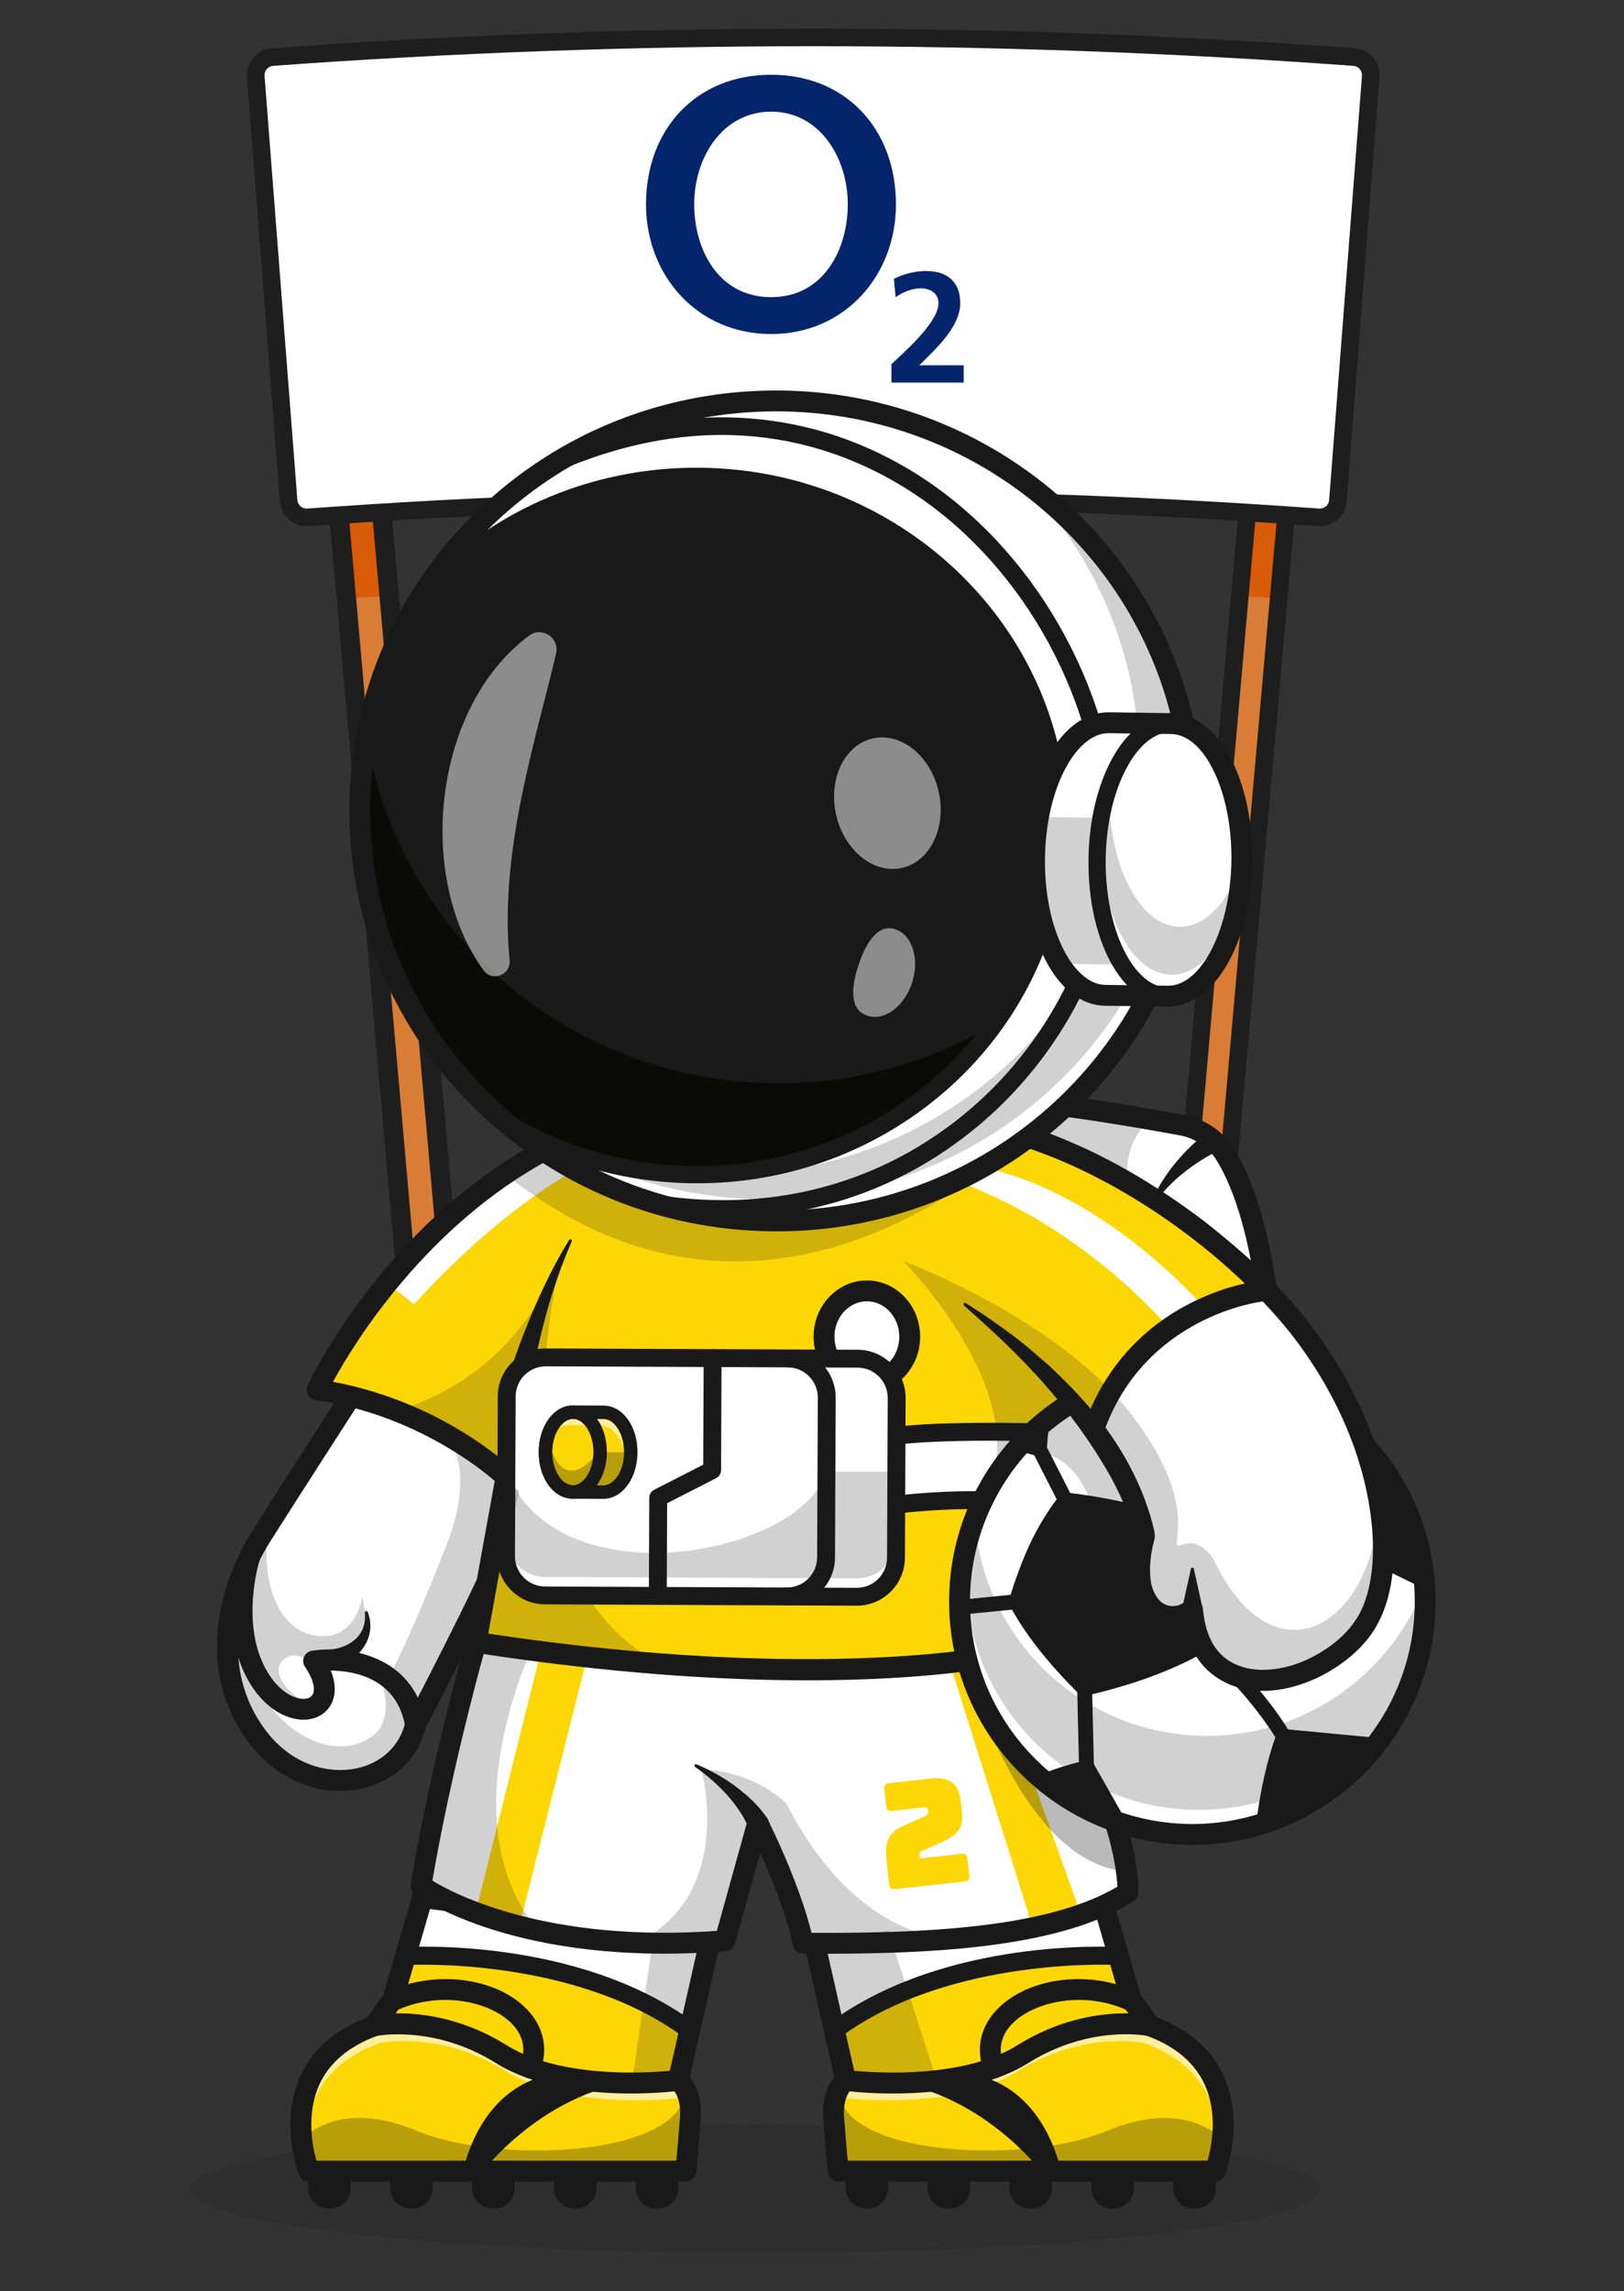 <svg width="341" height="481" viewBox="0 0 341 481" fill="none" xmlns="http://www.w3.org/2000/svg">
<rect x="0" y="0" width="341" height="481" fill="#333333" stroke="none"/>
<path d="M65.258 63.024L71.61 134.72L83.599 270.1C83.826 272.667 86.094 274.565 88.663 274.337C91.232 274.109 93.129 271.844 92.901 269.278L80.932 134.116L74.561 62.199L65.258 63.023V63.024Z" fill="#D87C36"/>
<path d="M253.573 247.954C255.819 248.153 257.801 246.492 258.001 244.243L268.489 125.631L274.038 62.87L265.903 62.148L260.336 125.103L249.865 243.523C249.667 245.771 251.326 247.755 253.573 247.954Z" fill="#D87C36"/>
<path d="M265.901 62.148L260.334 125.103C263.051 125.271 265.769 125.447 268.486 125.631L274.035 62.87L265.9 62.148H265.901Z" fill="#D85B07"/>
<path d="M66.969 62.876L72.523 125.672C75.241 125.487 77.958 125.311 80.676 125.144L75.104 62.154L66.969 62.876Z" fill="#D85B07"/>
<path d="M89.377 269.598C89.569 269.598 89.763 269.589 89.958 269.572C93.551 269.253 96.215 266.064 95.897 262.463L78.038 60.195L65.007 61.351L82.867 263.62C83.168 267.024 86.03 269.598 89.378 269.598H89.377ZM74.337 64.625L91.837 262.823C91.895 263.481 91.695 264.122 91.272 264.627C90.849 265.133 90.255 265.444 89.599 265.502C88.25 265.624 87.046 264.616 86.926 263.258L69.426 65.06L74.337 64.625Z" fill="#1E1E1E"/>
<path d="M253.937 249.824C256.975 249.824 259.57 247.493 259.842 244.409L276.043 61.195L264.222 60.148L248.022 243.362C247.733 246.624 250.15 249.512 253.409 249.8C253.586 249.816 253.762 249.824 253.937 249.824ZM272.034 64.555L256.159 244.082C256.05 245.312 254.967 246.223 253.735 246.114C253.14 246.062 252.601 245.78 252.217 245.322C251.834 244.864 251.652 244.284 251.704 243.688L267.579 64.161L272.034 64.555Z" fill="#1E1E1E"/>
<path d="M65.63 108.544C135.666 103.492 205.859 103.492 275.895 108.544C278.518 108.733 280.801 106.773 281.004 104.149C283.25 75.117 285.497 46.084 287.744 17.051C287.949 14.41 285.97 12.101 283.33 11.911C208.346 6.48 133.177 6.48 58.194 11.911C55.555 12.102 53.577 14.411 53.78 17.051C56.027 46.084 58.273 75.116 60.521 104.149C60.723 106.773 63.008 108.733 65.63 108.544Z" fill="white"/>
<path d="M64.382 110.472C64.519 110.472 64.655 110.467 64.794 110.456C135.111 105.338 206.417 105.338 276.733 110.456C279.82 110.682 282.534 108.351 282.774 105.259L289.664 16.211C289.782 14.699 289.301 13.233 288.313 12.084C287.327 10.936 285.954 10.243 284.445 10.133C209.015 4.622 132.518 4.622 57.08 10.133C55.573 10.243 54.199 10.937 53.212 12.084C52.224 13.233 51.745 14.699 51.862 16.211L58.753 105.259C58.981 108.212 61.464 110.471 64.381 110.471L64.382 110.472ZM64.526 106.766C63.462 106.838 62.523 106.041 62.44 104.975L55.549 15.926C55.509 15.403 55.674 14.896 56.016 14.498C56.356 14.102 56.83 13.862 57.349 13.825C132.609 8.327 208.925 8.327 284.177 13.825C284.696 13.863 285.17 14.102 285.511 14.498C285.853 14.896 286.018 15.403 285.978 15.926L279.087 104.975C279.004 106.041 278.071 106.84 277.001 106.766C206.506 101.635 135.019 101.635 64.526 106.766Z" fill="#1E1E1E"/>
<g clip-path="url(#clip0_866_4081)">
<g opacity="0.2">
<path d="M158.577 473C93.089 473 40 466.968 40 459.528C40 452.088 93.089 446.057 158.577 446.057C224.066 446.057 277.154 452.088 277.154 459.528C277.154 466.968 224.066 473 158.577 473Z" fill="#191919"/>
</g>
<path d="M267.532 287.512C267.532 287.512 266.57 257.076 257.202 242.251C255.166 239.028 251.824 236.859 248.074 236.173C241.582 234.986 229.463 232.871 219.427 231.675C204.948 229.949 232.782 282.287 234.302 287.617C235.821 292.948 245.001 313.24 245.001 313.24L258.353 320.485" fill="white"/>
<path d="M258.349 322.675C259.127 322.675 259.88 322.261 260.277 321.529C260.854 320.465 260.46 319.135 259.396 318.558L246.694 311.666C245.102 308.123 237.715 291.598 236.408 287.015C236.06 285.796 234.84 283.136 232.529 278.149C229.201 270.959 224.641 261.112 221.355 252.137C216.222 238.116 217.439 234.801 217.933 234.12C218.017 234.004 218.213 233.734 219.166 233.849C229.176 235.042 241.327 237.167 247.679 238.327C250.878 238.912 253.673 240.768 255.349 243.42C264.286 257.564 265.332 287.282 265.341 287.58C265.38 288.789 266.359 289.729 267.6 289.699C268.81 289.66 269.758 288.65 269.72 287.441C269.68 286.174 268.627 256.233 259.053 241.08C256.725 237.395 252.866 234.821 248.466 234.018C242.064 232.847 229.813 230.706 219.685 229.498C216.784 229.15 215.204 230.422 214.388 231.547C210.187 237.335 216.693 254.373 228.553 279.989C230.361 283.895 231.923 287.269 232.194 288.216C233.741 293.639 242.626 313.306 243.004 314.14C243.201 314.576 243.535 314.935 243.955 315.163L257.307 322.407C257.639 322.587 257.997 322.673 258.349 322.673V322.675Z" fill="#191919"/>
<g opacity="0.2">
<path d="M242.433 234.234C242.433 234.234 228.542 243.277 243.863 263.315L219.967 238.437L225.182 232.867" fill="#191919"/>
</g>
<path d="M252.754 238.215C248.031 242.149 243.938 246.994 241.607 252.706C241.464 253.051 241.963 253.317 242.164 252.992C245.388 248.244 250.07 244.564 255.1 241.913C257.937 240.351 255.385 236.312 252.754 238.213V238.215Z" fill="#191919"/>
<path d="M144.953 444.815C144.484 450.761 144.014 455.767 144.014 455.767H64.847C64.847 455.767 56.085 433.394 78.615 425.258C78.615 425.258 80.418 422.442 82.445 419.864L88.704 398.348L149.334 406.277L142.45 436.73C142.45 436.73 145.423 438.87 144.953 444.815Z" fill="white"/>
<path d="M85.131 410.641C85.131 410.641 120.338 408.473 144.327 425.889L140.17 442.041L79.76 428.889" fill="#FCD705"/>
<path d="M111.33 434.122C116.111 421.817 97.1 413.219 82.266 420.094L80.023 424.857C80.023 424.857 91.951 424.32 97.173 427.919C102.396 431.517 106.684 433.082 106.684 433.082" fill="#FCD705"/>
<path d="M144.953 444.816C144.483 450.762 144.014 455.768 144.014 455.768H64.847C64.847 455.768 56.085 433.395 78.615 425.259C78.615 425.259 91.338 422.549 105.213 431.205C119.087 439.86 142.449 436.731 142.449 436.731C142.449 436.731 145.422 438.871 144.953 444.816Z" fill="#FCD705"/>
<g opacity="0.6">
<path d="M144.902 441.969C144.258 440.836 143.594 440.36 143.594 440.36C143.594 440.36 120.232 443.49 106.358 434.834C92.483 426.179 79.76 428.889 79.76 428.889C62.869 434.991 63.563 449.091 64.971 455.768H64.846C64.846 455.768 56.085 433.395 78.615 425.259C78.615 425.259 91.338 422.549 105.212 431.205C119.087 439.86 142.449 436.731 142.449 436.731C142.449 436.731 144.445 438.17 144.902 441.969Z" fill="white"/>
</g>
<g opacity="0.3">
<path d="M144.952 444.815C144.483 450.761 144.014 455.767 144.014 455.767H64.846C64.846 455.767 63.782 453.051 63.35 449.165C64.571 447.901 71.974 440.835 87.532 447.319C104.43 454.359 140.672 452.644 143.594 440.359C143.732 439.79 143.876 439.277 144.02 438.826C144.646 440.109 145.171 442.049 144.952 444.815Z" fill="#191919"/>
</g>
<path d="M64.847 457.959H144.014C145.144 457.959 146.089 457.099 146.194 455.972C146.199 455.922 146.671 450.882 147.136 444.988C147.51 440.246 145.988 437.45 144.848 436.053L151.469 406.758C151.604 406.158 151.481 405.527 151.128 405.022C150.775 404.517 150.227 404.184 149.616 404.104L88.989 396.177C87.917 396.037 86.902 396.699 86.602 397.736L80.461 418.844C79.048 420.669 77.792 422.522 77.173 423.458C70.339 426.08 65.589 430.248 63.048 435.852C58.617 445.629 62.632 456.124 62.805 456.567C63.134 457.407 63.943 457.959 64.844 457.959H64.847ZM142.015 453.578H66.442C65.629 450.698 64.227 443.836 67.055 437.631C69.177 432.971 73.318 429.501 79.359 427.319C79.814 427.155 80.201 426.845 80.461 426.438C80.478 426.411 82.23 423.678 84.168 421.216C84.342 420.995 84.472 420.743 84.551 420.473L90.285 400.763L146.667 408.135L140.313 436.249C140.109 437.15 140.39 438.014 141.17 438.509C141.204 438.54 143.124 440.151 142.769 444.642C142.482 448.272 142.194 451.575 142.014 453.577L142.015 453.578Z" fill="#191919"/>
<path d="M132.494 439.489C138.214 439.489 142.338 438.958 142.741 438.904C143.94 438.743 144.781 437.641 144.621 436.443C144.461 435.245 143.361 434.399 142.16 434.562C141.934 434.592 119.404 437.478 106.373 429.346C91.918 420.324 78.715 422.998 78.159 423.117C76.976 423.368 76.222 424.532 76.473 425.715C76.725 426.897 77.89 427.648 79.066 427.402C79.186 427.376 91.164 425.018 104.054 433.062C112.56 438.37 124.203 439.488 132.494 439.489Z" fill="#191919"/>
<path d="M111.33 436.314C112.207 436.314 113.036 435.783 113.372 434.915C115.284 429.993 114.09 425.02 110.094 421.27C103.389 414.979 91.029 413.617 81.345 418.107C80.247 418.615 79.77 419.918 80.278 421.015C80.789 422.112 82.091 422.589 83.187 422.081C92.143 417.93 102.377 420.033 107.098 424.464C108.982 426.233 110.892 429.205 109.289 433.328C108.851 434.456 109.411 435.725 110.539 436.163C110.8 436.265 111.068 436.312 111.331 436.312L111.33 436.314Z" fill="#191919"/>
<path d="M144.326 427.767C144.907 427.767 145.48 427.498 145.847 426.992C146.456 426.153 146.27 424.979 145.43 424.37C121.174 406.762 86.48 408.677 85.015 408.767C83.98 408.831 83.194 409.72 83.256 410.756C83.319 411.791 84.202 412.58 85.245 412.514C85.591 412.494 120.074 410.603 143.223 427.408C143.556 427.649 143.943 427.766 144.325 427.766L144.326 427.767Z" fill="#191919"/>
<path d="M131.185 437.284C112.879 440.703 101.458 455.768 101.458 455.768H97.173C102.12 436.211 116.108 435.539 116.108 435.539" fill="#191919"/>
<path d="M69.006 463.637H69.377C71.742 463.637 73.662 461.717 73.662 459.351V455.421H64.722V459.351C64.722 461.717 66.642 463.637 69.007 463.637H69.006Z" fill="#191919"/>
<path d="M86.203 463.637H86.574C88.939 463.637 90.859 461.717 90.859 459.351V455.421H81.919V459.351C81.919 461.717 83.839 463.637 86.205 463.637H86.203Z" fill="#191919"/>
<path d="M103.401 463.637H103.771C106.137 463.637 108.057 461.717 108.057 459.351V455.421H99.116V459.351C99.116 461.717 101.036 463.637 103.402 463.637H103.401Z" fill="#191919"/>
<path d="M120.598 463.637H120.968C123.334 463.637 125.254 461.717 125.254 459.351V455.421H116.313V459.351C116.313 461.717 118.234 463.637 120.599 463.637H120.598Z" fill="#191919"/>
<path d="M137.794 463.637H138.165C140.53 463.637 142.45 461.717 142.45 459.351V455.421H133.51V459.351C133.51 461.717 135.43 463.637 137.795 463.637H137.794Z" fill="#191919"/>
<path d="M175.062 444.815C175.531 450.761 176 455.767 176 455.767H255.168C255.168 455.767 263.929 433.394 241.399 425.258C241.399 425.258 239.597 422.442 237.569 419.864L231.311 398.348L170.681 406.277L177.565 436.73C177.565 436.73 174.592 438.87 175.062 444.815Z" fill="white"/>
<path d="M175.687 425.889C199.678 408.473 234.883 410.641 234.883 410.641L239.991 424.857L191.292 440.773L179.201 435.636" fill="#FCD705"/>
<path d="M208.683 434.122C203.903 421.817 222.914 413.219 237.748 420.094L239.991 424.857C239.991 424.857 228.063 424.32 222.841 427.919C217.618 431.517 213.33 433.082 213.33 433.082" fill="#FCD705"/>
<path d="M175.062 444.816C175.531 450.762 176 455.768 176 455.768H255.168C255.168 455.768 256.232 453.052 256.664 449.166C257.477 441.9 256.075 430.56 241.4 425.259C241.4 425.259 228.676 422.549 214.802 431.205C200.927 439.86 177.565 436.731 177.565 436.731C177.565 436.731 176.714 437.344 175.994 438.827C175.368 440.11 174.843 442.05 175.062 444.816Z" fill="#FCD705"/>
<g opacity="0.6">
<path d="M175.112 441.969C175.756 440.836 176.42 440.36 176.42 440.36C176.42 440.36 199.782 443.49 213.656 434.834C227.531 426.179 240.254 428.889 240.254 428.889C257.145 434.991 256.451 449.091 255.043 455.768H255.168C255.168 455.768 263.929 433.395 241.399 425.259C241.399 425.259 228.676 422.549 214.802 431.205C200.927 439.86 177.565 436.731 177.565 436.731C177.565 436.731 175.568 438.17 175.112 441.969Z" fill="white"/>
</g>
<path d="M176 457.958H255.168C256.069 457.958 256.879 457.406 257.206 456.566C257.379 456.124 261.395 445.629 256.964 435.851C254.424 430.246 249.674 426.079 242.839 423.457C242.219 422.521 240.964 420.668 239.551 418.843L233.41 397.735C233.108 396.698 232.091 396.032 231.023 396.176L170.395 404.103C169.784 404.183 169.236 404.516 168.883 405.021C168.53 405.527 168.408 406.156 168.543 406.757L175.164 436.052C174.024 437.449 172.503 440.247 172.876 444.987C173.342 450.881 173.813 455.921 173.817 455.971C173.922 457.096 174.867 457.958 175.998 457.958H176ZM253.572 453.577H178C177.82 451.575 177.532 448.272 177.246 444.642C176.891 440.152 178.81 438.541 178.891 438.474C179.671 437.977 179.905 437.15 179.701 436.249L173.347 408.135L229.729 400.763L235.463 420.473C235.54 420.743 235.67 420.996 235.846 421.216C237.784 423.678 239.536 426.411 239.553 426.438C239.813 426.845 240.201 427.156 240.655 427.32C246.696 429.501 250.837 432.971 252.96 437.631C255.786 443.835 254.386 450.695 253.57 453.578L253.572 453.577Z" fill="#191919"/>
<path d="M187.521 439.489C195.812 439.489 207.453 438.372 215.961 433.062C228.934 424.966 240.824 427.376 240.943 427.401C242.125 427.651 243.289 426.899 243.541 425.715C243.794 424.532 243.039 423.368 241.855 423.117C241.301 422.998 228.098 420.324 213.641 429.346C200.587 437.492 178.081 434.593 177.855 434.562C176.646 434.401 175.553 435.244 175.393 436.442C175.233 437.641 176.074 438.743 177.273 438.904C177.676 438.958 181.802 439.489 187.521 439.489Z" fill="#191919"/>
<path d="M208.685 436.314C208.948 436.314 209.217 436.267 209.477 436.165C210.605 435.727 211.164 434.458 210.726 433.33C209.124 429.207 211.034 426.233 212.918 424.466C217.638 420.036 227.873 417.934 236.828 422.083C237.925 422.592 239.228 422.114 239.737 421.016C240.245 419.919 239.768 418.617 238.671 418.109C228.985 413.62 216.626 414.98 209.921 421.272C205.926 425.02 204.732 429.994 206.643 434.917C206.98 435.785 207.809 436.315 208.686 436.315L208.685 436.314Z" fill="#191919"/>
<path d="M175.689 427.766C176.071 427.766 176.457 427.65 176.79 427.408C199.938 410.604 234.422 412.496 234.768 412.515C235.807 412.582 236.693 411.791 236.757 410.756C236.82 409.721 236.034 408.831 234.999 408.767C233.533 408.676 198.841 406.76 174.584 424.371C173.745 424.98 173.559 426.154 174.167 426.993C174.534 427.498 175.107 427.768 175.688 427.768L175.689 427.766Z" fill="#191919"/>
<path d="M47.767 345.253C47.755 345.948 47.767 346.642 47.805 347.343V347.349C48.086 353.07 49.845 358.915 53.857 364.347C60.49 373.321 70.604 375.481 78.045 372.552C82.538 370.787 86.062 367.157 87.238 362.05C87.238 362.05 103.335 331.491 106.27 322.798C107.39 319.475 108.348 315.995 109.036 312.998C110.15 308.16 110.582 304.562 109.95 304.849C108.93 305.306 75.554 290.236 75.554 290.236C75.554 290.236 61.367 312.19 54.902 322.416C51.178 328.312 47.861 336.566 47.767 345.253Z" fill="white"/>
<path d="M71.352 375.983C72.788 375.983 74.232 375.838 75.666 375.54C82.605 374.098 87.683 369.357 89.302 362.829C90.94 359.713 105.493 331.941 108.343 323.501C109.632 319.682 110.826 315.281 111.617 311.426C112.928 305.044 112.449 304.043 111.565 303.243C111.117 302.837 110.537 302.632 109.95 302.647C107.321 301.929 90.94 294.784 76.455 288.243C75.467 287.797 74.3 288.14 73.713 289.05C73.571 289.271 59.448 311.132 53.05 321.247C45.52 333.149 41.316 351.064 52.096 365.651C56.976 372.253 64.078 375.985 71.35 375.985L71.352 375.983ZM107.99 306.596C107.699 309.213 106.413 315.522 104.193 322.098C101.348 330.525 85.458 360.727 85.298 361.029C85.21 361.197 85.144 361.374 85.101 361.558C83.956 366.52 80.094 370.144 74.775 371.249C69.289 372.389 61.376 370.832 55.62 363.043C46.152 350.235 49.997 334.263 56.752 323.586C62.133 315.08 72.999 298.232 76.372 293.007C79.261 294.305 85.371 297.041 91.491 299.722C101.127 303.943 105.67 305.833 107.99 306.596Z" fill="#191919"/>
<path d="M88.384 395.844C88.384 395.844 96.4 401.765 113.123 405.319C118.905 406.546 125.733 407.497 133.631 407.817C139.276 408.048 145.472 407.954 152.218 407.422L159.102 382.652C159.102 382.652 166.299 396.871 168.646 407.935C177.808 408.011 186.676 407.885 194.956 407.366C212.367 406.29 227.205 403.492 236.862 397.253C236.862 397.253 236.893 395.632 236.53 392.865C235.704 386.551 232.844 374.26 222.937 361.737C220.759 358.983 218.775 356.58 216.979 354.49C207.041 342.906 202.835 340.771 202.835 340.771L103.848 344.627L99.962 344.777C99.962 344.777 92.764 369.873 88.384 395.844Z" fill="white"/>
<path d="M199.677 349.951C199.677 349.951 216.47 403.147 216.47 403.563C216.47 403.98 226.98 401.939 226.98 401.939L207.761 348.125" fill="#FCD705"/>
<g opacity="0.3">
<path d="M203.906 352.475C203.906 352.475 214.457 389.793 235.335 392.715C235.748 392.772 236.149 392.822 236.53 392.866C235.704 386.551 232.844 374.26 222.937 361.737C220.759 358.983 218.776 356.58 216.979 354.49L203.906 352.475Z" fill="#191919"/>
</g>
<path d="M123.292 347.86L109.245 403.564L99.883 401.381L113.418 347.346" fill="#FCD705"/>
<path d="M202.561 394.976L187.935 396.592C187.546 396.635 187.255 396.579 187.062 396.424C186.868 396.269 186.75 395.996 186.706 395.608L186.122 390.323C185.991 389.135 186.001 388.143 186.151 387.349C186.302 386.555 186.565 385.888 186.941 385.35C187.316 384.81 187.785 384.364 188.348 384.012C188.91 383.66 189.528 383.343 190.202 383.061L194.176 381.315C194.494 381.197 194.701 381.05 194.796 380.873C194.89 380.697 194.919 380.445 194.883 380.118C194.85 379.81 194.765 379.608 194.629 379.507C194.494 379.408 194.272 379.375 193.966 379.41L187.299 380.147C186.909 380.19 186.618 380.133 186.425 379.979C186.231 379.824 186.114 379.552 186.071 379.163L185.673 375.569C185.63 375.18 185.686 374.889 185.841 374.695C185.996 374.501 186.268 374.384 186.657 374.341L195.721 373.339C197.463 373.146 198.847 373.435 199.875 374.202C200.903 374.969 201.508 376.183 201.692 377.841L202.012 380.73C202.182 382.266 201.882 383.492 201.113 384.406C200.344 385.321 199.246 386.085 197.821 386.698L193.788 388.48C193.49 388.598 193.291 388.713 193.189 388.828C193.088 388.943 193.056 389.164 193.092 389.491L193.163 390.136L201.919 389.168C202.307 389.124 202.599 389.182 202.792 389.336C202.985 389.491 203.104 389.763 203.146 390.152L203.544 393.746C203.587 394.136 203.531 394.428 203.376 394.62C203.221 394.813 202.948 394.931 202.56 394.974L202.561 394.976Z" fill="#FCD705"/>
<path d="M173.596 410.147C197.791 410.147 223.46 408.532 238.052 399.092C238.664 398.697 239.04 398.022 239.052 397.293C239.066 396.545 239.211 378.774 224.656 360.379C210.527 342.525 204.474 339.146 203.829 338.819C203.497 338.65 203.126 338.57 202.754 338.584L99.878 342.588C98.933 342.625 98.118 343.264 97.858 344.172C97.785 344.424 90.577 369.685 86.226 395.48C86.088 396.294 86.42 397.116 87.085 397.607C87.942 398.24 108.582 413.071 152.394 409.606C153.31 409.534 154.085 408.895 154.331 408.009L159.636 388.925C161.905 393.992 165.113 401.82 166.506 408.39C166.719 409.395 167.603 410.117 168.632 410.126C170.278 410.138 171.935 410.147 173.598 410.147H173.596ZM234.632 396.061C220.125 404.715 194.281 405.885 170.394 405.758C167.714 394.881 161.342 382.226 161.058 381.664C160.649 380.858 159.786 380.385 158.887 380.474C157.987 380.563 157.235 381.196 156.992 382.067L150.52 405.353C114.837 407.849 95.426 397.642 90.785 394.799C94.49 373.358 100.068 352.593 101.642 346.903L202.257 342.987C203.792 344.03 209.721 348.566 221.22 363.096C232.715 377.622 234.389 391.963 234.632 396.06V396.061Z" fill="#191919"/>
<path d="M83.252 296.176C97.734 301.827 106.251 310.082 106.251 310.082L99.962 344.778C114.206 346.975 127.117 348.408 138.682 349.296C186.063 352.926 210.734 347.344 210.734 347.344L235.335 316.052L234.402 278.822L198.53 253.839C198.53 253.839 198.198 253.645 197.566 253.294C190.388 249.32 144.69 225.345 114.744 241.266C111.715 242.88 108.83 244.626 106.089 246.473C79.397 264.465 66.586 291.751 66.586 291.751C72.757 292.646 78.346 294.261 83.252 296.176Z" fill="#FCD705"/>
<g opacity="0.2">
<path d="M106.251 310.081L99.962 344.777C114.205 346.974 127.116 348.407 138.682 349.296C101.489 329.845 117.447 265.71 117.679 264.777C109.493 282.457 97.533 291.863 83.252 296.175C97.734 301.826 106.251 310.081 106.251 310.081Z" fill="#191919"/>
</g>
<path d="M182.023 290.238C177.054 290.238 173.026 285.929 173.026 280.615C173.026 275.3 177.054 270.992 182.023 270.992C186.991 270.992 191.02 275.3 191.02 280.615C191.02 285.929 186.991 290.238 182.023 290.238Z" fill="white"/>
<path d="M182.023 292.426C188.191 292.426 193.21 287.126 193.21 280.613C193.21 274.099 188.192 268.801 182.023 268.801C175.853 268.801 170.835 274.1 170.835 280.613C170.835 287.125 175.853 292.426 182.023 292.426ZM182.023 273.182C185.775 273.182 188.829 276.516 188.829 280.614C188.829 284.712 185.776 288.046 182.023 288.046C178.269 288.046 175.216 284.712 175.216 280.614C175.216 276.516 178.269 273.182 182.023 273.182Z" fill="#191919"/>
<path d="M120.795 245.61C108.631 252.589 97.457 262.308 86.924 273.809L81.336 269.342C91.525 257.128 102.603 247.597 114.741 241.266" fill="white"/>
<path d="M219.132 300.719C219.132 300.719 194.398 299.943 185.042 301.895L186.638 316.051C186.638 316.051 199.623 314.226 212.453 315.217" fill="white"/>
<path d="M186.639 317.929C186.725 317.929 186.813 317.922 186.899 317.91C187.028 317.892 199.845 316.125 212.309 317.089C213.358 317.168 214.245 316.395 214.326 315.361C214.406 314.328 213.632 313.425 212.598 313.345C202.474 312.564 192.403 313.486 188.291 313.955L187.104 303.437C197.145 301.93 218.84 302.588 219.072 302.595C219.092 302.595 219.112 302.595 219.132 302.595C220.142 302.595 220.976 301.792 221.007 300.776C221.039 299.74 220.226 298.872 219.189 298.841C218.171 298.808 194.124 298.081 184.657 300.056C183.709 300.254 183.068 301.141 183.175 302.104L184.771 316.26C184.828 316.763 185.087 317.223 185.487 317.533C185.818 317.79 186.223 317.927 186.638 317.927L186.639 317.929Z" fill="#191919"/>
<path d="M169.602 352.749C196.264 352.749 210.27 349.694 211.217 349.479C212.396 349.213 213.135 348.041 212.869 346.861C212.602 345.682 211.427 344.942 210.25 345.206C209.876 345.29 172.338 353.432 102.518 342.95L108.407 310.469C108.537 309.751 108.3 309.013 107.776 308.505C107.159 307.907 92.965 294.374 69.918 290.081C74.322 282.02 89.487 257.168 115.768 243.199C146.337 226.951 195.183 254.446 197.355 255.688L232.238 279.984L233.143 316.105C233.173 317.314 234.178 318.246 235.387 318.241C236.597 318.211 237.552 317.205 237.523 315.996L236.59 278.766C236.573 278.069 236.225 277.422 235.652 277.024L199.78 252.039C199.733 252.005 199.683 251.974 199.633 251.945C199.102 251.635 186.423 244.289 169.508 238.969C146.854 231.845 127.561 231.97 113.711 239.332C80.87 256.789 65.25 289.437 64.6 290.819C64.305 291.448 64.325 292.177 64.654 292.788C64.983 293.399 65.581 293.818 66.268 293.918C86.485 296.856 100.399 307.882 103.878 310.892L97.805 344.386C97.7 344.969 97.834 345.567 98.177 346.049C98.52 346.531 99.043 346.852 99.626 346.942C128.477 351.395 151.847 352.75 169.6 352.75L169.602 352.749Z" fill="#191919"/>
<path d="M250.369 385.105C223.369 385.105 201.481 363.217 201.481 336.217C201.481 309.218 223.369 287.33 250.369 287.33C277.368 287.33 299.256 309.218 299.256 336.217C299.256 363.217 277.368 385.105 250.369 385.105Z" fill="white"/>
<g opacity="0.2">
<path d="M202.838 331.052C202.838 358.051 224.723 379.942 251.722 379.942C278.72 379.942 300.611 358.051 300.611 331.052C300.611 330.214 300.593 329.381 300.549 328.549C294.847 349.22 275.91 364.403 253.424 364.403C227.264 364.403 205.905 343.863 204.597 318.035C203.445 322.178 202.838 326.546 202.838 331.052Z" fill="#191919"/>
</g>
<path d="M223.876 315.219C219.045 321.526 216.488 327.475 213.706 336.219C217.106 342.557 222.038 348.452 227.735 354.125C236.525 352.095 244.639 349.306 251.726 345.364L245.676 319.914C238.787 317.705 231.545 316.097 223.876 315.22V315.219Z" fill="#191919"/>
<path d="M234.401 382.433L228.153 371.438C228.153 371.438 222.651 372.738 219.56 374.174" fill="#191919"/>
<path d="M227.735 356.001C227.875 356.001 228.017 355.985 228.156 355.953C237.809 353.723 245.817 350.796 252.638 347.002C253.372 346.593 253.746 345.745 253.551 344.927L247.501 319.477C247.348 318.837 246.874 318.324 246.248 318.124C239.057 315.817 231.602 314.212 224.088 313.352C223.434 313.276 222.787 313.551 222.385 314.076C217.226 320.809 214.64 327.084 211.916 335.648C211.762 336.131 211.811 336.657 212.051 337.105C215.189 342.957 219.885 348.958 226.409 355.454C226.766 355.809 227.243 356.001 227.735 356.001ZM249.566 344.397C243.571 347.565 236.598 350.079 228.325 352.056C222.705 346.37 218.576 341.109 215.74 336.022C218.133 328.605 220.465 323.001 224.728 317.21C231.288 318.025 237.793 319.425 244.096 321.382L249.567 344.397H249.566Z" fill="#191919"/>
<path d="M265.688 382.653C266.439 376.591 267.689 370.64 269.718 364.865C275.252 365.391 281.719 366.004 288.622 366.66C282.42 374.298 274.775 379.629 265.689 382.653H265.688Z" fill="#191919"/>
<path d="M250.369 387.294C278.532 387.294 301.446 364.381 301.446 336.216C301.446 308.052 278.533 285.139 250.369 285.139C222.204 285.139 199.291 308.052 199.291 336.216C199.291 364.381 222.205 387.294 250.369 387.294ZM250.369 289.519C276.116 289.519 297.065 310.467 297.065 336.216C297.065 361.965 276.118 382.913 250.369 382.913C224.62 382.913 203.672 361.965 203.672 336.216C203.672 310.467 224.62 289.519 250.369 289.519Z" fill="#191919"/>
<path d="M269.719 366.431C269.979 366.431 270.242 366.366 270.484 366.229C271.237 365.806 271.504 364.852 271.082 364.099C270.831 363.653 264.803 353.059 253.05 343.559C252.379 343.015 251.392 343.121 250.849 343.792C250.306 344.464 250.41 345.449 251.083 345.992C262.374 355.119 268.296 365.528 268.354 365.632C268.64 366.143 269.172 366.431 269.719 366.431Z" fill="#191919"/>
<path d="M185.65 257.849C187.615 266.849 202.598 273.808 202.598 273.808C215.521 283.27 224.039 292.37 229.64 300.086H229.646C239.246 313.304 240.304 322.466 240.304 322.466C236.236 337.799 245.154 342.023 250.367 337.849C252.457 361.424 280.826 353.288 287.71 339.207C294.563 325.188 289.319 294.103 265.181 270.053C265.074 269.946 264.974 269.846 264.868 269.74C240.46 245.645 215.997 238.768 215.997 238.768L189.142 242.203C186.952 244.081 183.679 248.85 185.65 257.849Z" fill="#FCD705"/>
<path d="M240.304 322.466C236.236 337.799 245.154 342.023 250.367 337.849C252.457 361.424 280.826 353.288 287.71 339.207C294.563 325.188 289.319 294.103 265.181 270.053C264.755 270.666 264.555 271.098 264.555 271.098C264.555 271.098 238.752 274.008 229.646 300.086C239.246 313.304 240.304 322.466 240.304 322.466Z" fill="white"/>
<path d="M252.957 274.618C252.957 274.618 232.534 250.652 206.562 245.123L202.077 248.356C219.446 255.134 233.566 265.735 245.576 278.819" fill="white"/>
<path d="M215.401 240.874C235.749 247.578 257.374 263.022 270.828 279.683C280.119 291.508 286.793 305.808 288.114 320.875C288.547 326.305 288.264 331.993 286.265 337.073C284.244 342.015 279.983 345.633 275.238 348.016C267.583 351.886 256.865 352.149 253.629 342.791C253.043 341.171 252.748 339.401 252.547 337.614C252.404 335.928 250.28 335.075 249.002 336.141C247.241 337.55 244.926 337.532 243.419 335.936C241.715 334.036 241.397 331.407 241.486 328.747C241.578 326.833 241.934 324.868 242.444 322.932C242.611 321.927 242.2 320.892 242.043 320.023C239.464 310.189 234.042 301.164 227.227 293.724C225.194 291.382 222.458 288.76 220.21 286.616C219.171 285.714 216.738 283.626 215.681 282.726C211.596 279.388 207.227 276.381 202.783 273.554C202.637 273.461 202.444 273.504 202.35 273.649C202.264 273.784 202.295 273.959 202.413 274.058C207.243 278.374 212.143 282.787 216.536 287.547C217.227 288.237 218.53 289.658 219.154 290.407C224.224 296.114 228.829 302.458 232.649 309.007C234.934 313.076 236.991 317.357 237.989 321.934L238.067 322.355L238.106 322.56L238.13 322.715L238.189 321.902C237.067 326.37 236.401 331.073 238.154 335.635C240.27 341.314 246.903 343.466 251.739 339.559L248.19 338.042C248.604 342.316 249.871 346.713 252.913 349.986C262.42 359.848 279.417 353.539 287.028 344.264C292.373 337.694 293.089 328.637 292.482 320.519C291.091 304.56 284.083 289.455 274.268 276.963C268.2 269.243 260.656 262.492 252.951 256.45C242.74 248.681 231.569 242.068 219.499 237.621C218.547 237.28 217.634 236.965 216.589 236.654C213.77 235.912 212.571 240.016 215.402 240.871L215.401 240.874Z" fill="#191919"/>
<path d="M229.645 302.279C230.551 302.279 231.397 301.713 231.712 300.809C240.265 276.313 264.556 273.299 264.8 273.271C266.002 273.136 266.866 272.051 266.73 270.85C266.595 269.648 265.516 268.783 264.308 268.918C263.199 269.043 237.027 272.296 227.576 299.365C227.178 300.508 227.78 301.755 228.922 302.155C229.16 302.239 229.404 302.277 229.645 302.277V302.279Z" fill="#191919"/>
<path d="M252.559 337.852L250.682 329.351C250.621 329.023 250.115 329.024 250.056 329.351L248.179 337.852C247.911 339.063 248.676 340.259 249.885 340.527C251.446 340.91 252.935 339.402 252.559 337.852Z" fill="#191919"/>
<path d="M223.877 316.783C224.116 316.783 224.359 316.728 224.586 316.613C225.356 316.221 225.662 315.279 225.269 314.509L219.837 303.845L220.2 299.15C220.25 298.503 219.895 297.891 219.308 297.614C218.718 297.337 218.021 297.452 217.555 297.902L213.303 301.999C212.897 302.389 212.733 302.969 212.874 303.516C213.014 304.061 213.437 304.489 213.982 304.636L217.165 305.493L222.482 315.929C222.758 316.471 223.308 316.784 223.877 316.784V316.783Z" fill="#191919"/>
<path d="M234.402 384.312C234.716 384.312 235.035 384.233 235.328 384.067C236.23 383.555 236.545 382.408 236.033 381.507L229.785 370.511C229.372 369.787 228.533 369.419 227.721 369.611C227.488 369.666 221.994 370.973 218.769 372.471C217.829 372.908 217.421 374.025 217.858 374.966C218.296 375.906 219.411 376.314 220.352 375.877C222.329 374.958 225.449 374.076 227.228 373.609L232.77 383.362C233.115 383.97 233.751 384.312 234.405 384.312H234.402Z" fill="#191919"/>
<path d="M201.48 339C201.532 339 201.584 338.997 201.637 338.992L213.862 337.774C214.722 337.689 215.349 336.922 215.264 336.062C215.179 335.202 214.416 334.575 213.551 334.66L201.327 335.878C200.467 335.963 199.84 336.73 199.925 337.59C200.005 338.398 200.684 339 201.479 339H201.48Z" fill="#191919"/>
<path d="M228.152 373.003C228.164 373.003 228.178 373.003 228.191 373.003C229.054 372.982 229.738 372.264 229.716 371.401L229.298 354.086C229.277 353.223 228.574 352.531 227.696 352.559C226.832 352.581 226.149 353.298 226.17 354.162L226.587 371.476C226.607 372.327 227.304 373.003 228.15 373.003H228.152Z" fill="#191919"/>
<path d="M265.69 384.533C266.624 384.533 267.434 383.837 267.551 382.885C268.278 377.015 269.415 371.761 271.018 366.877L288.444 368.531C289.463 368.628 290.393 367.873 290.49 366.84C290.589 365.808 289.831 364.892 288.798 364.794L269.894 362.999C269.044 362.915 268.232 363.431 267.945 364.246C266.002 369.778 264.654 375.725 263.824 382.425C263.696 383.454 264.427 384.391 265.457 384.519C265.535 384.529 265.614 384.534 265.69 384.534V384.533Z" fill="#191919"/>
<path d="M299.186 333.601L290.484 329.351L289.588 307.76L297.115 321.868" fill="#191919"/>
<g opacity="0.2">
<path d="M289.588 315.219C288.622 341.4 267.475 354.124 254.751 327.213C254.751 327.213 252.038 322.729 248.179 324.293C244.32 325.858 253.32 317.618 237.764 297.174C222.207 276.73 189.697 264.766 189.697 264.766C189.697 264.766 212.28 287.57 209.049 307.123C209.049 307.123 223.319 297.799 229.647 316.991L239.955 320.681C239.955 320.681 238.115 331.819 242.965 336.218C247.815 340.616 250.371 336.218 250.371 336.218C250.371 336.218 248.313 350.592 260.894 352.254C273.474 353.916 285.052 345.884 287.242 337.852C289.433 329.821 290.485 322.624 290.485 322.624" fill="#191919"/>
</g>
<path d="M112.071 286.959C113.889 277.978 116.345 269.021 120.056 260.604C120.211 260.266 119.707 259.975 119.503 260.311C115.814 266.273 112.869 272.702 110.275 279.221C109.413 281.413 108.597 283.587 107.828 285.867C107.442 287.016 108.059 288.263 109.209 288.65C110.463 289.084 111.845 288.265 112.071 286.959Z" fill="#191919"/>
<path d="M114.675 284.963L180.092 285.237C184.639 285.256 188.31 288.958 188.291 293.505L188.15 327.015C188.131 331.562 184.43 335.233 179.883 335.214L114.465 334.94C109.918 334.921 106.247 331.219 106.266 326.672L106.407 293.162C106.426 288.615 110.127 284.944 114.675 284.963Z" fill="white"/>
<path d="M179.901 337.085C185.457 337.085 189.991 332.576 190.014 327.015L190.157 293.508C190.181 287.932 185.664 283.376 180.088 283.352L114.675 283.074H114.631C111.946 283.074 109.419 284.114 107.511 286.006C105.593 287.908 104.53 290.443 104.519 293.144L104.376 326.651C104.365 329.352 105.405 331.896 107.307 333.814C109.21 335.731 111.745 336.794 114.446 336.807L179.858 337.085H179.902H179.901ZM114.63 286.829H114.657L180.07 287.107C183.576 287.122 186.416 289.987 186.401 293.492L186.258 326.999C186.243 330.495 183.393 333.33 179.9 333.33H179.872L114.459 333.052C112.761 333.044 111.167 332.376 109.972 331.17C108.777 329.964 108.122 328.365 108.13 326.667L108.272 293.16C108.28 291.462 108.948 289.868 110.154 288.672C111.353 287.483 112.942 286.829 114.63 286.829Z" fill="#191919"/>
<path d="M165.219 337.021C167.904 337.021 170.431 335.981 172.338 334.09C174.257 332.188 175.32 329.653 175.331 326.952L175.474 293.445C175.485 290.744 174.445 288.199 172.542 286.282C170.64 284.363 168.105 283.3 165.403 283.289H165.395C164.361 283.289 163.521 284.124 163.518 285.159C163.514 286.195 164.35 287.04 165.388 287.044C167.086 287.052 168.68 287.72 169.876 288.925C171.071 290.132 171.726 291.73 171.719 293.429L171.576 326.936C171.568 328.634 170.9 330.227 169.695 331.423C168.496 332.612 166.907 333.265 165.219 333.265C165.207 333.265 165.195 333.265 165.182 333.265C164.149 333.265 163.309 334.1 163.305 335.135C163.301 336.172 164.137 337.016 165.175 337.02H165.22L165.219 337.021Z" fill="#191919"/>
<path d="M138.123 336.906C139.157 336.906 139.997 336.071 140 335.036L140.083 315.568L150.384 310.301C151.01 309.982 151.404 309.34 151.407 308.638L151.507 285.108C151.511 284.071 150.674 283.226 149.637 283.223H149.629C148.595 283.223 147.756 284.058 147.752 285.093L147.657 307.48L137.356 312.747C136.73 313.066 136.335 313.708 136.333 314.41L136.245 335.023C136.242 336.059 137.078 336.904 138.115 336.908H138.123V336.906Z" fill="#191919"/>
<path d="M114.533 304.812C114.514 309.251 116.865 312.887 119.856 313.187C119.98 313.205 120.11 313.211 120.24 313.211L126.666 313.239C129.789 313.252 132.34 309.631 132.439 305.108C132.445 305.034 132.445 304.961 132.445 304.887C132.465 300.256 129.912 296.496 126.738 296.483L120.312 296.455C120.181 296.455 120.051 296.46 119.927 296.476C117.577 296.692 115.602 298.971 114.854 302.085C114.648 302.942 114.536 303.857 114.533 304.811V304.812Z" fill="#FCD705"/>
<g opacity="0.6">
<path d="M114.739 302.627C115.719 300.677 117.266 299.363 119.024 299.206C119.148 299.184 119.278 299.179 119.408 299.18L125.834 299.207C129.008 299.221 131.562 302.981 131.541 307.617C131.541 307.691 131.541 307.764 131.535 307.838C131.521 308.51 131.45 309.159 131.335 309.785C131.996 308.466 132.404 306.853 132.439 305.108C132.445 305.034 132.445 304.961 132.445 304.887C132.465 300.256 129.912 296.496 126.738 296.483L120.312 296.455C120.181 296.455 120.051 296.46 119.927 296.476C117.577 296.692 115.602 298.971 114.854 302.085C114.814 302.26 114.774 302.44 114.739 302.627Z" fill="white"/>
</g>
<path d="M126.684 314.651C128.689 314.651 130.541 313.571 131.9 311.607C133.152 309.798 133.846 307.414 133.856 304.895C133.88 299.404 130.755 295.09 126.743 295.072L120.317 295.045C120.122 295.051 119.927 295.054 119.741 295.079C116.014 295.42 113.144 299.605 113.121 304.807C113.099 310.005 115.934 314.212 119.716 314.592C119.846 314.611 120.04 314.622 120.235 314.623L126.662 314.651H126.686H126.684ZM120.288 297.869H120.306L126.733 297.896C129.081 297.906 131.051 301.105 131.035 304.883C131.026 306.838 130.511 308.655 129.579 310.001C128.765 311.18 127.737 311.828 126.686 311.828H126.674L120.248 311.801C120.183 311.801 120.117 311.8 120.054 311.791C117.749 311.558 115.931 308.434 115.946 304.82C115.961 301.203 117.806 298.093 120.058 297.885C120.167 297.871 120.23 297.87 120.29 297.87L120.288 297.869Z" fill="#191919"/>
<path d="M120.257 314.623C122.261 314.623 124.112 313.543 125.47 311.578C126.722 309.768 127.418 307.384 127.428 304.864C127.451 299.376 124.327 295.062 120.316 295.045H120.292C118.288 295.045 116.437 296.125 115.079 298.09C113.827 299.9 113.131 302.285 113.121 304.804C113.097 310.293 116.222 314.606 120.233 314.623H120.257ZM120.293 297.87H120.303C122.65 297.88 124.619 301.078 124.604 304.853C124.595 306.808 124.078 308.627 123.148 309.972C122.33 311.155 121.278 311.825 120.246 311.8C117.899 311.79 115.93 308.592 115.945 304.817C115.954 302.862 116.471 301.043 117.401 299.697C118.215 298.518 119.243 297.87 120.293 297.87Z" fill="#191919"/>
<g opacity="0.3">
<path d="M114.533 304.812C114.514 309.251 116.865 312.887 119.857 313.187C119.98 313.205 120.111 313.211 120.241 313.211L126.667 313.238C129.79 313.252 132.341 309.631 132.439 305.108C132.113 304.96 131.899 304.885 131.899 304.885L126.743 304.863L125.995 304.12C121.306 311.126 116.63 309.948 115.178 301.895L114.855 302.085C114.648 302.942 114.537 303.857 114.533 304.811V304.812Z" fill="#191919"/>
</g>
<g opacity="0.2">
<path d="M106.328 308.635L106.268 322.797C106.25 327.343 109.921 331.047 114.467 331.066L179.883 331.344C184.429 331.362 188.133 327.691 188.152 323.145L188.212 308.983L173.529 308.92C168.088 326.85 116.472 336.162 106.327 308.635H106.328Z" fill="#191919"/>
</g>
<g opacity="0.2">
<path d="M106.089 246.473C106.139 246.516 106.196 246.56 106.252 246.604C144.24 276.907 179.824 262.899 199.156 250.871C191.978 246.897 144.69 225.345 114.744 241.266C111.715 242.88 108.83 244.626 106.089 246.473Z" fill="#191919"/>
</g>
<path d="M75.562 169.048C75.203 195.407 86.931 219.17 105.686 235.22C105.692 235.214 105.692 235.22 105.692 235.22H105.698C120.758 248.102 140.353 256.008 161.862 256.301C210.166 256.958 249.851 218.961 250.498 171.428C251.145 123.896 212.508 84.834 164.205 84.176C131.525 83.732 102.788 100.977 87.423 126.899L87.417 126.905C80.067 139.296 75.771 153.672 75.562 169.049V169.048Z" fill="white"/>
<g opacity="0.2">
<path d="M113.701 238.098C127.016 246.538 142.814 251.527 159.817 251.757C208.121 252.414 247.806 214.418 248.453 166.885C248.616 154.969 246.309 143.572 241.989 133.19C236.761 122.422 229.324 112.882 220.243 105.15C218.416 103.591 216.522 102.107 214.567 100.703C221.169 107.402 226.674 115.159 230.783 123.671C230.794 123.69 230.807 123.714 230.812 123.731C236.392 135.256 239.43 148.18 239.244 161.793C238.597 209.326 198.911 247.322 150.608 246.665C137.379 246.485 124.87 243.426 113.699 238.096L113.701 238.098Z" fill="#191919"/>
</g>
<path d="M75.563 169.047C75.204 195.407 86.932 219.17 105.687 235.22L105.693 235.226V235.22H105.699C117.179 242.251 130.756 246.396 145.339 246.595C187.33 247.167 221.815 214.812 222.367 174.332C222.918 133.846 189.325 100.57 147.335 100C123.22 99.672 101.581 110.199 87.425 126.898L87.419 126.904C80.069 139.294 75.773 153.671 75.564 169.047H75.563Z" fill="#191919"/>
<path d="M75.562 169.047C75.203 195.407 86.931 219.17 105.686 235.22L105.692 235.226V235.22H105.698C117.179 242.251 130.755 246.396 145.338 246.595C171.723 246.954 195.148 234.313 209.048 214.824C195.441 223.018 179.39 227.645 162.256 227.412C140.746 227.119 121.153 219.214 106.093 206.332H106.08C90.824 193.278 80.218 175.118 76.988 154.613C76.118 159.297 75.631 164.117 75.564 169.046L75.562 169.047Z" fill="#0A0B06"/>
<path d="M163.088 258.499C211.957 258.499 252.032 219.708 252.688 171.458C253.35 122.796 213.669 82.659 164.232 81.985C140.277 81.657 117.655 90.528 100.496 106.958C83.329 123.398 73.696 145.439 73.374 169.017C73.054 192.597 82.082 214.89 98.798 231.791C115.504 248.682 137.889 258.165 161.83 258.49C162.25 258.497 162.67 258.499 163.088 258.499ZM162.959 86.357C163.364 86.357 163.768 86.36 164.172 86.366C211.193 87.006 248.937 125.153 248.307 171.399C247.683 217.251 209.565 254.116 163.087 254.118C162.686 254.118 162.291 254.116 161.889 254.111C139.104 253.8 117.803 244.78 101.911 228.712C86.029 212.653 77.45 191.474 77.754 169.078C78.058 146.681 87.211 125.745 103.524 110.124C119.559 94.771 140.623 86.359 162.958 86.359L162.959 86.357Z" fill="#191919"/>
<path d="M151.849 255.708C172.743 255.708 192.248 248.3 207.846 234.217C225.673 218.122 236.068 194.784 234.974 173.311C233.468 143.746 216.749 114.759 192.379 99.463C181.709 92.765 170.064 88.862 157.772 87.865C144.384 86.777 130.557 89.193 116.677 95.043C115.721 95.446 115.273 96.546 115.676 97.503C116.079 98.459 117.182 98.906 118.136 98.504C150.599 84.821 175.343 93.203 190.383 102.643C213.747 117.309 229.779 145.122 231.224 173.501C232.262 193.875 222.339 216.072 205.33 231.43C187.157 247.838 163.409 254.757 138.463 250.915C137.44 250.754 136.48 251.459 136.321 252.484C136.163 253.509 136.865 254.468 137.891 254.626C142.592 255.35 147.255 255.708 151.849 255.708Z" fill="#191919"/>
<path d="M146.428 248.407C188.843 248.407 223.613 215.409 224.171 174.356C224.734 132.943 190.276 98.777 147.357 98.194C123.521 97.863 101.155 107.905 86.044 125.73C85.4 126.491 85.493 127.63 86.253 128.275C87.014 128.919 88.152 128.827 88.799 128.066C103.211 111.067 124.554 101.505 147.308 101.804C188.235 102.361 221.096 134.886 220.56 174.308C220.023 213.729 186.302 245.335 145.362 244.79C131.591 244.602 118.201 240.761 106.64 233.682C106.374 233.519 106.078 233.431 105.78 233.418C105.75 233.416 105.72 233.415 105.69 233.415C104.693 233.415 103.885 234.224 103.885 235.221C103.885 235.9 104.266 236.519 104.862 236.827C116.95 244.203 130.935 248.206 145.311 248.401C145.683 248.406 146.055 248.409 146.425 248.409L146.428 248.407Z" fill="#191919"/>
<path d="M217.23 180.131C217.109 189.044 219.168 197.036 222.484 202.331H222.49C225.053 206.422 228.378 208.899 232.038 208.949L245.17 209.128C253.566 209.242 260.54 196.522 260.756 180.724C260.971 164.92 254.345 152.02 245.949 151.906L232.816 151.727C226.021 151.635 220.153 159.952 218.058 171.511C217.557 174.231 217.271 177.122 217.23 180.131Z" fill="white"/>
<path d="M245.284 211.318C254.966 211.318 262.712 197.941 262.946 180.753C263.181 163.481 255.727 149.847 245.978 149.714L232.846 149.535C232.797 149.535 232.748 149.535 232.701 149.535C227.847 149.535 223.355 152.857 220.035 158.906C216.922 164.578 215.149 172.106 215.04 180.102C214.931 188.095 216.499 195.668 219.456 201.423C222.64 207.622 227.097 211.073 232.007 211.139L245.14 211.318C245.187 211.318 245.236 211.318 245.284 211.318ZM232.709 153.916C232.734 153.916 232.761 153.916 232.787 153.916L245.919 154.095C252.97 154.191 258.761 166.371 258.566 180.693C258.372 194.958 252.299 206.937 245.285 206.937C245.257 206.937 245.23 206.937 245.201 206.937L232.069 206.758C228.904 206.716 225.728 204.041 223.355 199.42C220.72 194.289 219.323 187.45 219.422 180.161C219.521 172.869 221.103 166.068 223.878 161.013C226.355 156.497 229.57 153.916 232.711 153.916H232.709Z" fill="#191919"/>
<path d="M245.171 210.933C246.157 210.933 246.962 210.141 246.976 209.152C246.99 208.155 246.192 207.336 245.195 207.322C237.936 207.223 231.971 194.863 232.169 180.333C232.269 172.98 233.869 166.116 236.673 161.006C239.281 156.255 242.561 153.661 245.926 153.709C245.933 153.709 245.942 153.709 245.951 153.709C246.937 153.709 247.742 152.916 247.756 151.928C247.769 150.93 246.972 150.111 245.975 150.098C245.928 150.098 245.882 150.098 245.836 150.098C241.129 150.098 236.757 153.349 233.508 159.27C230.425 164.89 228.667 172.352 228.559 180.285C228.326 197.341 235.613 210.804 245.147 210.935C245.155 210.935 245.163 210.935 245.172 210.935L245.171 210.933Z" fill="#191919"/>
<g opacity="0.2">
<path d="M231.128 175.805C230.913 191.603 237.539 204.509 245.935 204.623C252.393 204.711 258.009 197.21 260.351 186.55C260.566 184.849 260.699 183.1 260.741 181.301C257.954 189.335 253.114 194.632 247.679 194.559C239.289 194.445 232.657 181.545 232.872 165.74C232.874 165.548 232.877 165.355 232.886 165.162C232.347 166.702 231.885 168.339 231.512 170.061C231.282 171.919 231.155 173.836 231.127 175.805H231.128Z" fill="#191919"/>
</g>
<g opacity="0.2">
<path d="M217.23 180.13C217.109 189.043 219.168 197.035 222.483 202.329L235.333 202.505C229.527 193.889 227.17 183.986 231.184 171.689L218.058 171.51C217.557 174.23 217.27 177.121 217.23 180.13Z" fill="#191919"/>
</g>
<g opacity="0.5">
<path d="M101.559 203.726C87.35 184.391 90.75 148.516 111.129 133.421C113.806 131.439 117.518 133.916 116.769 137.161C112.728 154.695 104.727 178.562 107.008 201.575C107.312 204.642 103.383 206.209 101.559 203.726Z" fill="white"/>
</g>
<g opacity="0.5">
<path d="M175.565 171.039C173.872 163.534 177.32 156.363 183.264 155.023C189.209 153.682 195.401 158.678 197.093 166.183C198.786 173.688 195.339 180.858 189.394 182.199C183.449 183.54 177.258 178.543 175.565 171.039Z" fill="white"/>
</g>
<g opacity="0.5">
<path d="M180.143 202.975C178.567 207.997 178.594 212.11 182.189 213.238C185.784 214.365 189.976 211.21 191.551 206.188C193.127 201.167 191.491 196.181 187.898 195.052C184.303 193.924 181.72 197.952 180.144 202.974L180.143 202.975Z" fill="white"/>
</g>
<path d="M161.068 381.688C159.287 378.972 156.816 376.783 154.258 374.862C151.762 373.052 149.085 371.589 146.266 370.383C145.924 370.228 145.643 370.722 145.966 370.931C149.533 373.437 152.799 376.491 155.223 380.109C155.898 381.114 156.507 382.148 156.99 383.244C157.049 383.379 157.124 383.559 157.137 383.623C157.362 384.847 158.537 385.656 159.762 385.429C161.524 385.09 162.135 383.064 161.067 381.689L161.068 381.688Z" fill="#191919"/>
<g opacity="0.2">
<path d="M133.631 407.817C139.276 408.049 145.472 407.955 152.218 407.423L159.102 382.653C159.102 382.653 166.299 396.871 168.646 407.936C177.808 408.011 186.676 407.886 194.956 407.366L194.881 406.065C194.881 406.065 178.253 404.187 165.185 378.741C165.185 378.741 159.522 372.226 147.268 371.312C147.268 371.312 154.546 397.91 133.631 407.817Z" fill="#191919"/>
</g>
<g opacity="0.2">
<path d="M113.123 405.32C93.954 382.865 111.59 346.442 111.59 346.442L103.848 344.627L99.962 344.777C99.962 344.777 92.765 369.873 88.384 395.845C88.384 395.845 96.401 401.765 113.123 405.32Z" fill="#191919"/>
</g>
<path d="M87.234 364.24C87.359 364.24 87.485 364.229 87.612 364.207C88.803 364 89.602 362.865 89.394 361.674C86.876 347.215 72.679 345.449 65.525 346.534C64.779 346.648 64.143 347.137 63.843 347.831C63.543 348.524 63.621 349.323 64.05 349.943C65.969 352.723 66.158 354.716 65.695 355.655C65.325 356.406 64.508 356.601 63.889 356.631C62.006 356.722 58.897 355.384 56.34 351.294C50.193 341.46 54.46 327.664 54.503 327.526C54.868 326.373 54.231 325.142 53.08 324.776C51.929 324.408 50.698 325.044 50.33 326.196C50.124 326.837 45.392 342.042 52.625 353.617C56.185 359.313 60.901 361.175 64.108 361.008C66.604 360.883 68.615 359.639 69.623 357.595C70.227 356.369 70.833 354.045 69.447 350.689C74.383 350.756 83.315 352.313 85.076 362.429C85.261 363.494 86.186 364.244 87.231 364.244L87.234 364.24Z" fill="#191919"/>
<path d="M69.408 350.67C74.735 349.054 79.42 344.232 77.216 338.412C77.106 338.067 76.561 338.183 76.604 338.542C77.127 343.486 73.118 346.145 68.651 346.355C64.912 346.351 65.777 351.861 69.407 350.671L69.408 350.67Z" fill="#191919"/>
<g opacity="0.2">
<path d="M47.767 345.254C47.755 345.948 47.767 346.643 47.805 347.344V347.35C48.087 353.07 49.845 358.916 53.857 364.348C59.064 371.388 66.405 374.236 72.926 373.716C73.076 373.71 73.233 373.698 73.383 373.679C73.614 373.654 73.846 373.629 74.071 373.591C74.328 373.56 74.584 373.516 74.841 373.466H74.847C75.097 373.422 75.348 373.366 75.598 373.31C75.924 373.235 76.255 373.147 76.574 373.053C76.806 372.984 77.037 372.915 77.269 372.834C77.532 372.746 77.788 372.652 78.045 372.552C82.538 370.788 86.062 367.158 87.239 362.051C87.239 362.051 103.335 331.492 106.27 322.799C107.39 319.476 108.348 315.996 109.036 312.998L102.465 308.636L93.115 300.889C94.417 302.065 100.018 308.336 93.703 324.501C86.613 342.65 82.438 350.523 82.438 350.523H78.809C78.809 350.523 83.427 357.708 79.309 363.515C70.016 372.158 55.108 361.106 53.632 350.949C53.425 350.536 49.582 343.495 49.582 343.495C49.582 343.495 48.838 344.165 47.767 345.254Z" fill="#191919"/>
</g>
<g opacity="0.2">
<path d="M55.947 324.08C55.528 337.123 61.16 343.694 68.044 343.494C74.928 343.3 76.074 335.208 76.074 335.208L77.125 340.771L75.974 343.494L73.076 346.51L67.938 349.295C67.938 349.295 67.744 356.436 67.312 357.193C66.88 357.95 61.579 359.127 61.004 358.294C60.434 357.462 55.008 351.204 51.316 343.944C47.623 336.691 56.36 311.044 55.947 324.08ZM65.854 356.73C67.7 354.383 67.181 352.368 67.181 352.368L65.466 349.295C65.466 349.295 62.024 345.659 59.126 348.832C56.229 351.999 64.008 359.077 65.854 356.73Z" fill="#191919"/>
</g>
<path d="M203.906 435.539C203.906 435.539 217.893 436.211 222.841 455.768H218.556C218.556 455.768 207.135 440.703 188.83 437.284" fill="#191919"/>
<path d="M255.293 455.422H246.352V459.352C246.352 461.718 248.272 463.638 250.638 463.638H251.008C253.374 463.638 255.294 461.718 255.294 459.352V455.422H255.293Z" fill="#191919"/>
<path d="M238.096 455.422H229.156V459.352C229.156 461.718 231.076 463.638 233.441 463.638H233.812C236.178 463.638 238.098 461.718 238.098 459.352V455.422H238.096Z" fill="#191919"/>
<path d="M220.899 455.422H211.959V459.352C211.959 461.718 213.879 463.638 216.244 463.638H216.615C218.98 463.638 220.9 461.718 220.9 459.352V455.422H220.899Z" fill="#191919"/>
<path d="M203.702 455.422H194.761V459.352C194.761 461.718 196.681 463.638 199.047 463.638H199.417C201.783 463.638 203.703 461.718 203.703 459.352V455.422H203.702Z" fill="#191919"/>
<path d="M186.506 455.422H177.565V459.352C177.565 461.718 179.485 463.638 181.851 463.638H182.221C184.587 463.638 186.507 461.718 186.507 459.352V455.422H186.506Z" fill="#191919"/>
<g opacity="0.3">
<path d="M175.061 444.815C175.531 450.761 176 455.767 176 455.767H255.167C255.167 455.767 256.231 453.051 256.663 449.165C255.443 447.901 248.039 440.835 232.481 447.319C215.584 454.359 179.342 452.644 176.419 440.359C176.282 439.79 176.138 439.277 175.994 438.826C175.368 440.109 174.842 442.049 175.061 444.815Z" fill="#191919"/>
</g>
<g opacity="0.2">
<path d="M186.505 405.32L196.652 436.524L177.294 435.539L172.354 407.955" fill="#191919"/>
</g>
<g opacity="0.2">
<path d="M137.004 407.914L132.662 437.284L141.423 436.837L147.682 408.832" fill="#191919"/>
</g>
</g>
<path fill-rule="evenodd" clip-rule="evenodd" d="M135.645 42.909C135.645 57.792 146.362 70.126 161.929 70.126C177.412 70.126 188.13 57.792 188.13 42.909C188.13 27.11 177.608 15.691 161.929 15.691C146.167 15.691 135.645 27.11 135.645 42.909ZM145.762 42.909C145.762 33.021 151.728 23.44 161.929 23.44C172.046 23.44 178.013 33.021 178.013 42.909C178.013 52.186 173.066 62.38 161.929 62.38C150.708 62.38 145.762 52.186 145.762 42.909Z" fill="#04256C"/>
<path d="M202.355 80.311V76.682H193.035C196.766 72.988 201.629 68.502 201.629 63.621C201.629 59.102 198.82 56.893 194.474 56.893C192.154 56.893 189.765 57.487 187.697 58.542L188.06 62.368C189.555 61.378 191.4 60.52 193.328 60.52C195.187 60.52 197.059 61.511 197.059 63.621C197.059 67.843 189.304 74.374 187.18 76.452V80.311H202.355Z" fill="#04256C"/>
<defs>
<clipPath id="clip0_866_4081">
<rect width="261.446" height="391.024" fill="white" transform="matrix(-1 0 0 1 301.446 81.977)"/>
</clipPath>
</defs>
</svg>
